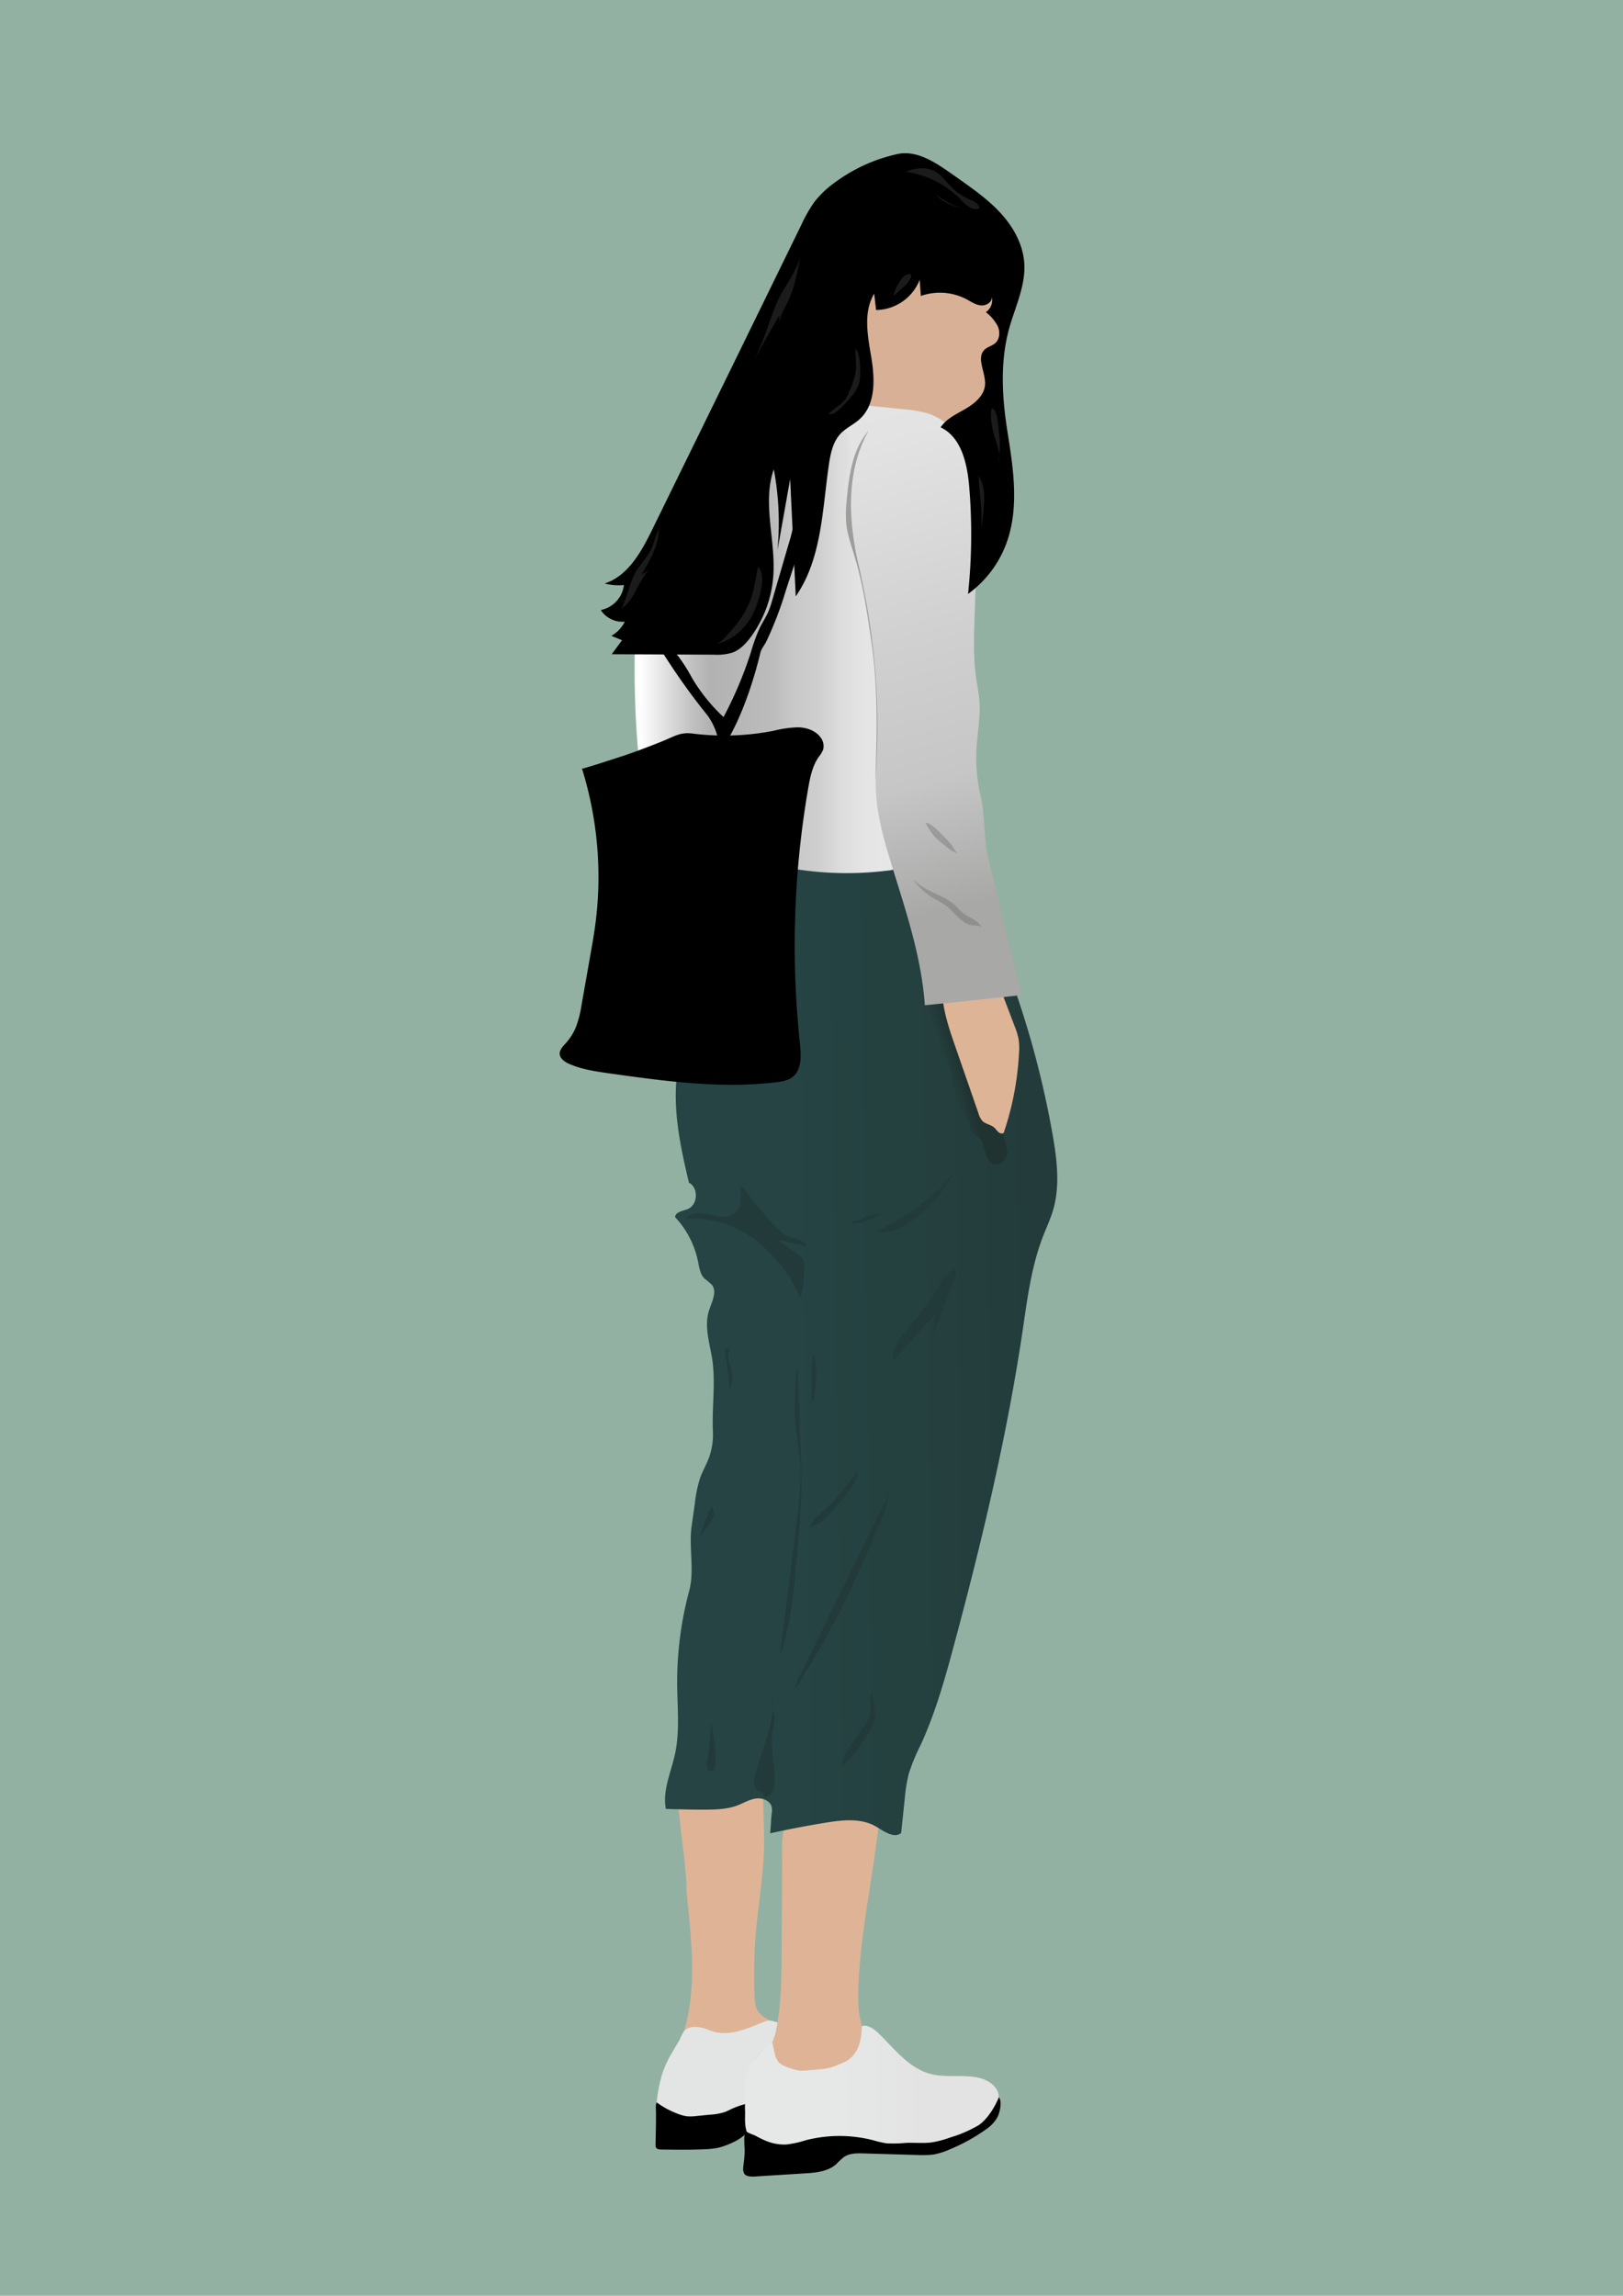 <svg xmlns="http://www.w3.org/2000/svg" xmlns:xlink="http://www.w3.org/1999/xlink" viewBox="0 0 595.28 841.89"><defs><style>.cls-1{fill:#93b1a2;}.cls-2{fill:#d8b095;}.cls-3{fill:#dfb496;}.cls-4{fill:url(#Unbenannter_Verlauf_94);}.cls-5{fill:#223a39;}.cls-6{fill:url(#Unbenannter_Verlauf_111);}.cls-7{fill:#deb496;}.cls-8{fill:url(#Unbenannter_Verlauf_81);}.cls-9{fill:url(#Unbenannter_Verlauf_16);}.cls-10{fill:#676665;opacity:0.36;}.cls-11{fill:#575756;opacity:0.47;}.cls-12{fill:#1c1b1b;}.cls-13{fill:#e3e5e4;}.cls-14{fill:url(#Unbenannter_Verlauf_129);}</style><linearGradient id="Unbenannter_Verlauf_94" x1="187.57" y1="489.78" x2="497.49" y2="485.45" gradientUnits="userSpaceOnUse"><stop offset="0.33" stop-color="#254443"/><stop offset="0.62" stop-color="#233c3b"/><stop offset="0.99" stop-color="#203331"/></linearGradient><linearGradient id="Unbenannter_Verlauf_111" x1="341.23" y1="397.56" x2="369.22" y2="389.4" gradientUnits="userSpaceOnUse"><stop offset="0.16" stop-color="#254443"/><stop offset="0.44" stop-color="#203331"/></linearGradient><linearGradient id="Unbenannter_Verlauf_81" x1="232.76" y1="234.79" x2="334.47" y2="234.79" gradientUnits="userSpaceOnUse"><stop offset="0.02" stop-color="#fff"/><stop offset="0.1" stop-color="#e4e4e4"/><stop offset="0.21" stop-color="silver"/><stop offset="0.27" stop-color="#b2b2b2"/><stop offset="0.5" stop-color="#bdbcbc"/><stop offset="0.58" stop-color="#cac9c9"/><stop offset="0.66" stop-color="#cecece"/><stop offset="0.66" stop-color="#cecece"/><stop offset="0.74" stop-color="#dcdcdc"/><stop offset="0.83" stop-color="#e5e5e5"/><stop offset="1" stop-color="#e7e7e7"/></linearGradient><linearGradient id="Unbenannter_Verlauf_16" x1="363.94" y1="329.37" x2="305.53" y2="111.4" gradientUnits="userSpaceOnUse"><stop offset="0" stop-color="#a8a8a7"/><stop offset="0.21" stop-color="#c6c6c6"/><stop offset="0.44" stop-color="#d0d0d0"/><stop offset="0.77" stop-color="#e3e3e3"/><stop offset="1" stop-color="#e7e7e7"/></linearGradient><linearGradient id="Unbenannter_Verlauf_129" x1="273.13" y1="765.46" x2="366.3" y2="765.46" gradientUnits="userSpaceOnUse"><stop offset="0.34" stop-color="#e6e8e8"/><stop offset="0.7" stop-color="#e3e3e3"/></linearGradient></defs><g id="Hintergrund"><rect class="cls-1" width="595.28" height="841.89"/></g><g id="Gesicht"><path class="cls-2" d="M319.07,97.94c-3.82,2.32-4.54,7.46-4.8,11.92-.2,3.44-.36,6.89-.47,10.33-.13,3.76-.19,7.61,1.08,11.14.91,2.53,2.46,4.78,3.38,7.3a15.85,15.85,0,0,1-.88,12.63c4.06.38,8.12-.54,12.18-.84s8.49.12,11.61,2.74c1.2,1,2.17,2.32,3.56,3.05,3.44,1.83,7.63-.64,10.28-3.5,7.21-7.81,9.86-18.7,11.94-29.13a13.88,13.88,0,0,0,.35-5.32c-.28-1.45-.33-7-1.05-8.32-1.75-3.15-4.42-2.26-7.75-3.64-2.31-1-5.17-.92-6.92-2.71A194.33,194.33,0,0,0,319.07,97.94Z" transform="translate(0 0)"/></g><g id="Beine"><path class="cls-3" d="M286.68,716.5c-.07,9.91-.15,19.92-2.36,29.58-.43,1.85-2.5,3.45-1.67,5.16.41.85,2.39,4.83,3.11,5.45,4.36,3.7,11.14,5.29,16.82,4.56s11.41-3.74,13.66-9c.36-.85-.15-6.39-.08-7a6.35,6.35,0,0,0,0-1l0-.27a27.7,27.7,0,0,0-.83-4.32c-.65-2.24-.59-8.26-.53-10.31.67-20.1,5.18-39.86,7.43-59.85.23-2.05.4-4.28-.72-6-1.35-2.12-4.1-2.78-6.59-3.14a84.88,84.88,0,0,0-10.92-.86c-3.34-.05-6.89.18-9.62,2.1-8.78,6.16-7.42,13.14-7.49,23Q286.79,700.49,286.68,716.5Z" transform="translate(0 0)"/><path class="cls-3" d="M251.81,693.75c1.74,17,3.9,34.55-.85,51,0,0,0,0,0,0,4.07,3,9.37,3.82,14.44,4a26.47,26.47,0,0,0,10-1.16c3.19-1.17,6.14-3.37,7.25-6.57a13.66,13.66,0,0,1-3.89-2.59c-1.63-1.45-1.87-3.87-2-6.05a187.8,187.8,0,0,1,.67-25.87c.92-9.72,2.6-19.38,2.79-29.14.06-3,0-5.93-.1-8.89l-.28-10.44a2.25,2.25,0,0,0-.28-1.26,2.23,2.23,0,0,0-1.43-.73c-5.71-1.23-11.66-.62-17.46-.23l-5,.35c-1.57.08-4.37-.25-5.72.49-2.56,1.4-.8,7.88-.61,10.47C250.11,675.91,251.81,685,251.81,693.75Z" transform="translate(0 0)"/></g><g id="Hose"><path class="cls-4" d="M372,362.24A339.93,339.93,0,0,1,386,415.67c1.67,9.41,2.92,19.25.16,28.39-.95,3.12-2.34,6.08-3.52,9.11-4,10.22-5.58,21.18-7.15,32-5.86,40.6-15.59,81.15-26.3,120.75-3.11,11.51-6.49,23-11.46,33.86a72.22,72.22,0,0,0-4.41,10.67,56.66,56.66,0,0,0-1.47,9.09l-1.33,12.66c-2.7,2.12-6.34-.72-9.32-2.44-5.39-3.12-12.11-2.37-18.26-1.38q-10.29,1.67-20.48,3.92c.29-2.43.3-4.86.59-7.29a6.81,6.81,0,0,0,0-2.34c-.54-2.36-3.42-3.47-5.82-3.13s-4.51,1.67-6.78,2.53c-3.72,1.41-7.79,1.53-11.77,1.55q-7.23,0-14.46-.29c-1.32-6.71,1.95-13.54,3.38-20.23,1.74-8.16.86-16.62.77-25a129.39,129.39,0,0,1,4.43-34.8c2-7.57-.22-15.82.87-23.59l1.19-8.42a45.15,45.15,0,0,1,2-9.51c.86-2.31,2.08-4.47,3-6.77a24.84,24.84,0,0,0,1.62-10c-.43-9.09,1.14-18.39-.38-27.37-1-5.67-2.81-11.55-1.07-17,1-3.21,3.15-6.94,1-9.56a32.37,32.37,0,0,0-2.67-2.25c-1.57-1.57-1.88-4-2.32-6.15a33.75,33.75,0,0,0-8.43-16.34c.15-2,2.87-2.25,4.7-3,3.71-1.57,3.94-7.81.37-9.65-3.43-14.46-6.65-29.6-3.63-44.15,1.3-6.29,3.58-12.33,5.36-18.5A120.52,120.52,0,0,0,259,330.79c-.56-9.77,11.28-15,20.06-19.36s18.49-6.41,28.17-7.94c4-.63,8.2-1.16,12,.21s7,5.27,6.23,9.24c8.62,1.21,15.17,8.12,21,14.61l10.89,12.18c2.62,2.93,5.28,5.91,6.95,9.46C366.44,353.83,367.53,359.67,372,362.24Z" transform="translate(0 0)"/></g><g id="schatten_hosen" data-name="schatten hosen"><path class="cls-5" d="M342.45,488.9a18,18,0,0,1,1.37-7.93L327.6,499c-1-3.58,1.62-7,4-9.91q5.49-6.68,10.48-13.74c2.09-3,4.7-9.22,8.61-10.07.41,3-2.36,8-3.42,10.94Q344.94,482.59,342.45,488.9Z" transform="translate(0 0)"/><path class="cls-5" d="M335.3,443.51a65.73,65.73,0,0,0,9.75-8.07c2-2.15,3.74-4.59,6.05-6.43-2.25,1.79-3.93,5.71-5.73,8a54.79,54.79,0,0,1-7,7.62c-3.39,3-11.9,9.34-16.64,6.75A88.29,88.29,0,0,0,335.3,443.51Z" transform="translate(0 0)"/><path class="cls-5" d="M304.43,551.8c-2.68,2.56-5.74,4.86-7.52,8.11,3.55-.51,6.21-3.38,8.56-6.08l3.24-3.69a29.35,29.35,0,0,0,2.6-3.29c1-1.63,3.87-5.28,3.11-7.1C311.08,543.79,308.24,548.15,304.43,551.8Z" transform="translate(0 0)"/><path class="cls-5" d="M327.31,544.23a85.44,85.44,0,0,1-4.48,10.08c-1.08,2.16-2.14,4.34-3.2,6.51L310.26,580l-2.09,4.28-14.35,29.32a25.47,25.47,0,0,0-2.32,6,335.24,335.24,0,0,0,24.78-46c1-2.34,2.05-4.69,3.06-7l3.28-7.65c1.3-3,2.62-6.14,2.93-9.44" transform="translate(0 0)"/><path class="cls-5" d="M317.65,632l-3.86,5.45c-2.16,3-4.37,6.23-5,9.91,3-1.63,4.94-4.59,6.78-7.45l3.13-4.84a13.62,13.62,0,0,0,2.08-4.22c.73-3.14-.32-7.26-1.15-10.28C318.64,624.55,320.23,628.35,317.65,632Z" transform="translate(0 0)"/><path class="cls-5" d="M283.26,621.17c1.53,10.53-4.37,20.57-6.44,31-.33,1.64-.31,3.8,1.24,4.45.57.24,1.31.24,1.69.74s.26,1.3.79,1.57a1.14,1.14,0,0,0,.95-.1c2-1,2.56-3.61,2.61-5.86.11-6.35-1.84-12.76-.59-19,.43-2.16,1.18-4.62-.14-6.39" transform="translate(0 0)"/><path class="cls-5" d="M259.38,645.7a5,5,0,0,0-.05,2.54,1.65,1.65,0,0,0,2,1.17c.85-.32,1-1.42,1.07-2.32a57.05,57.05,0,0,0-1.75-15.72A70.39,70.39,0,0,1,259.38,645.7Z" transform="translate(0 0)"/><path class="cls-5" d="M256.41,564.1c1.23-3.18,7.66-7.53,4.54-11.68C259.09,556,257.89,560.28,256.41,564.1Z" transform="translate(0 0)"/><path class="cls-5" d="M297.78,514.87c1.34-3.37,1.43-7.09,1.5-10.72.05-2.44.14-5.11-1-7.31C297.16,502.46,297.88,509.08,297.78,514.87Z" transform="translate(0 0)"/><path class="cls-5" d="M266.55,499.43l1.16,9.82a12,12,0,0,0,.38-7.69c-.73-2.52-1.61-4.54-.65-7.11C264.88,493.48,266.37,498,266.55,499.43Z" transform="translate(0 0)"/><path class="cls-5" d="M316,447.16c.77-.38,1.45-.92,2.23-1.28a11.41,11.41,0,0,1,4.94-.67c-1.17,0-4,2.21-5.39,2.59a19.89,19.89,0,0,1-6.27.7C312.84,447.65,314.55,447.88,316,447.16Z" transform="translate(0 0)"/><path class="cls-5" d="M285,450.36a13.58,13.58,0,0,0,3.25,2.66c2.61,1.37,6.34,1.29,7.66,3.93L285,454.53l7.73,5.57a5.2,5.2,0,0,1,1.78,1.8,4.9,4.9,0,0,1,.38,1.91,39.88,39.88,0,0,1-1.3,12.3,53.48,53.48,0,0,0-16.53-21.39c-7.32-5.43-16.5-8.54-25.59-7.81,1.91-2.35,5.52-2.19,8.48-1.55s6.25,1.5,8.86-.05c4.2-2.48,2.37-6.79,3.1-10.54A156.71,156.71,0,0,0,285,450.36Z" transform="translate(0 0)"/><path class="cls-5" d="M291.52,519.15c.33,5.7,1.59,11.31,2,17,.54,7.45-.4,14.91-1.32,22.32L286,607.74c3.86-11.27,5-23.26,6.07-35.11,1-10.61,2-21.23,1.85-31.88,0-3.57-.19-7.14-.35-10.7-.42-9.65-.45-19.41-1.27-29A161.13,161.13,0,0,0,291.52,519.15Z" transform="translate(0 0)"/><path class="cls-6" d="M347.68,359.12c-1.46,2-7.92,4.67-8.07,7.16-.27,4.34,8.62,24.11,9.68,28.32.59,2.33.3,4.82.91,7.15,1.08,4,4.78,7.08,5.49,11.21a5,5,0,0,0,.66,2.25,7.74,7.74,0,0,0,2.12,1.4c1.77,1.17,2.22,3.51,2.75,5.57s1.62,4.38,3.72,4.72,3.84-1.46,4.48-3.4-1.61-6-1.31-8c.65-4.41-1.54-6.77-3.37-10.83-3.38-7.5-3.16-13.28-8.17-19.8a22,22,0,0,1-3.06-4.77,7.77,7.77,0,0,0-1.05-2.12C351.22,376.52,349.3,360.12,347.68,359.12Z" transform="translate(0 0)"/></g><g id="Hände"><path class="cls-7" d="M350.5,384.11l2.29,6.6,6.13,17.67a6.9,6.9,0,0,0,1.42,2.69c1.21,1.19,3.14,1.34,4.39,2.48.52.47.9,1.1,1.43,1.56a1.76,1.76,0,0,0,1.95.38,108.35,108.35,0,0,0,5.65-29.5,22.39,22.39,0,0,0-.15-4.84,25.32,25.32,0,0,0-1.48-4.87l-4.76-12.51a4.73,4.73,0,0,0-1-1.81,4.54,4.54,0,0,0-2.48-1,63.18,63.18,0,0,0-9.13-.61c-2.38,0-5.13-.07-7.3,1.06s-2,2.75-1.69,5.13C346.5,372.59,348.51,378.39,350.5,384.11Z" transform="translate(0 0)"/></g><g id="pully"><path class="cls-8" d="M234.38,279.2c13.13,7.06,30.41,4.79,42.08,14.07,7.7,6.12,11.22,16,14.38,25.28a119.94,119.94,0,0,0,34.83.68,7.56,7.56,0,0,0,3.47-1c1.61-1.12,2.13-3.24,2.49-5.18,6.2-33.32.4-67.53-.21-101.41-.14-8.11,0-16.3-1.75-24.21a103.79,103.79,0,0,0-3.14-10.5l-2.59-7.67c-2-6-4.31-12.36-9.34-16.21-7.68-5.89-18.82-3.73-27.55.44s-16.92,10.17-26.51,11.47c1.32,8.88-4.46,17-8,25.28-2.07,4.83-3.41,9.93-5.17,14.88a91.82,91.82,0,0,1-7.93,16.66c-3.21,5.29-6.37,8.28-6.55,14.59A346.66,346.66,0,0,0,234.38,279.2Z" transform="translate(0 0)"/></g><g id="Pully_ärmel" data-name="Pully ärmel"><path class="cls-9" d="M312,148.07l20.09,2.09a39.3,39.3,0,0,1,8.23,1.44c8.16,2.64,13.83,10.4,16.27,18.62s2.17,17,1.88,25.53l-1,29.94c-.26,7.78-.53,15.62.61,23.32.38,2.57.92,5.12,1.13,7.71.49,5.91-.71,11.82-1.05,17.75a61.3,61.3,0,0,0,1.47,17.24c1.8,7.82,1.06,16,3,23.8l12.06,49.39q-17.73,2-35.49,3.73c-1.19-17.52-6.89-34.36-12.07-51.13-2.51-8.13-4.92-16.35-5.71-24.81a89.55,89.55,0,0,1-.12-11.71c.35-9.3.55-18.68,0-28a276.06,276.06,0,0,0-3.76-33.45c-2.53-14-9.43-27.49-7.79-41.61.67-5.72,2.74-11.51,1.31-17.08-.59-2.33-1.79-4.5-2.15-6.88A5.55,5.55,0,0,1,312,148.07Z" transform="translate(0 0)"/></g><g id="schatten_pully" data-name="schatten pully"><path class="cls-10" d="M342.73,329.61a43,43,0,0,1,4.19,2.47c3.37,2.5,5.78,6.93,10,7.29,1.05.09,2.23-.06,3,.63-1.19-2.61-4.43-3.42-6.69-5.17-1.08-.84-1.94-1.91-2.94-2.84-2.6-2.4-6-3.71-9.17-5.27a27.58,27.58,0,0,1-6.24-4.21A25.49,25.49,0,0,0,342.73,329.61Z" transform="translate(0 0)"/><path class="cls-10" d="M342.5,306.42a15.64,15.64,0,0,0,2.58,2.43l1.61,1.3a13.86,13.86,0,0,0,4.62,2.83c-.63-.19-1.94-2.71-2.43-3.3a38.55,38.55,0,0,0-2.88-3.12c-1.38-1.35-4.65-4.93-6.59-4.89A21.43,21.43,0,0,0,342.5,306.42Z" transform="translate(0 0)"/><path class="cls-11" d="M318.57,158c-5.91,6.78-7.19,16.33-8,25.3a47.22,47.22,0,0,0-.2,8.57c.4,4.17,1.85,8.15,3.06,12.16,3.09,10.27,4.65,20.91,6.2,31.52,2.46,16.79,2.06,33.88,1.39,50.83a256.24,256.24,0,0,0-6-78.7C311.13,191.1,310.15,172.9,318.57,158Z" transform="translate(0 0)"/></g><g id="bändel_rucksach" data-name="bändel rucksach"><path d="M241.43,236.71a242.7,242.7,0,0,0,18.2,25.8,24,24,0,0,1,3.89,9.15c1.28,0,2-.14,3.28-.14,5.38-9.14,9.57-21.65,12.05-32,.41-1.71,1.41-2.67,2.2-4.25a131.21,131.21,0,0,0,7.12-18.55l4.08-12.49a27.93,27.93,0,0,0,1.69-7.46,9.36,9.36,0,0,0-2.4-7.06,66,66,0,0,1-2.36,10l-5.87,20.17a37.74,37.74,0,0,1-1.48,4.39c-.85,1.93-2,3.71-3,5.6a65.51,65.51,0,0,0-3.46,9.45,143.52,143.52,0,0,1-10,23.64,64.7,64.7,0,0,1-11.49-14.25,67,67,0,0,0-5-7.94A11.48,11.48,0,0,0,241.43,236.71Z" transform="translate(0 0)"/></g><g id="haare"><path d="M329.18,56.49a60.22,60.22,0,0,0-23,10.45A36.37,36.37,0,0,0,298.74,74a52.33,52.33,0,0,0-4.85,8.49L271,129.33l-13.87,28.33-10.2,20.81-7.65,15.61c-4,8.16-8.85,17.09-17.5,19.89a20.29,20.29,0,0,0,7.07.58,10.7,10.7,0,0,1-8.5,9.16,9.54,9.54,0,0,0,8.81,4.26,12.22,12.22,0,0,1-4.92,5.2l3.91,1.6-3.79,5.14,37.55.17a18.88,18.88,0,0,0,6.83-.8c2.78-1.05,4.9-3.34,6.67-5.73a43.18,43.18,0,0,0,8.23-22.46c.9-13.07-4.13-26.65.17-39a105.56,105.56,0,0,1,1.34,29.74l4.66-26.14,2.05,43c9.56-13.76,9.73-31.64,12.14-48.22.61-4.16,1.51-8.57,4.44-11.59,2-2,4.66-3.2,6.77-5.09,6-5.36,5.7-14.69,4.38-22.6s-3.09-16.63,1.05-23.5l.68,6a17.46,17.46,0,0,0,16-11.09l.43,5.93a21.07,21.07,0,0,1,16.78,1.22c1.69.91,3.34,2.07,5.25,2.25s4.14-1.18,4-3.09a5.35,5.35,0,0,1-2.18,5.57,15.71,15.71,0,0,1,4.34,5.1c.92,2,.8,4.74-.88,6.24-1.13,1-2.76,1.32-3.87,2.34-3.31,3.06.42,8.45.1,12.94-.28,3.89-3.67,6.77-7,8.73s-7.14,3.63-9.28,6.88c7.62,3.63,9.76,13.33,10.47,21.74a207.87,207.87,0,0,1-.42,39.36,40.12,40.12,0,0,0,13.85-18c5-13,2.85-27.48.65-41.22-2.09-13.06-2.88-26.59.9-39.27,2.25-7.51,5.73-15,5.22-22.79-.44-6.84-3.95-13.19-8.56-18.26s-10.27-9-15.89-13C344.57,60.6,337,54.79,329.18,56.49Z" transform="translate(0 0)"/></g><g id="haare_schatten" data-name="haare schatten"><path class="cls-12" d="M313.78,136.7a32.12,32.12,0,0,1-2.23,6.72,10.17,10.17,0,0,1-4.1,5.42l-3.54,2.78c1,.66,2.25-.08,3.13-.84a40.5,40.5,0,0,0,5.89-6.25,12.32,12.32,0,0,0,2-3.45,12,12,0,0,0,.52-3.43c.09-2.85.21-7.56-1.74-9.87C313.68,130.74,314.3,133.68,313.78,136.7Z" transform="translate(0 0)"/><path class="cls-12" d="M359.54,196.31a90.77,90.77,0,0,0,1.27-10.54,24.18,24.18,0,0,0,0-6.07,16.41,16.41,0,0,0-1.81-5.2C359.06,181.36,360.9,189.56,359.54,196.31Z" transform="translate(0 0)"/><path class="cls-12" d="M276.12,225.18c-2.69,5.34-7.59,9.74-13.45,10.92,1.94-.39,4.71-4,6-5.45a38.45,38.45,0,0,0,5-7.15c2.75-5.11,3.28-10.11,4.35-15.64C281.56,211.37,278,221.47,276.12,225.18Z" transform="translate(0 0)"/><path class="cls-12" d="M239.37,200.16c.74-2,1.19-4.24,2.31-6.12-.14,6-3.31,11.51-6.39,16.69l2.46-1.51c-3.79,4.24-5,10.69-9.71,13.87,1.88-3.93,2.67-8.29,4.5-12.18S237.84,204.36,239.37,200.16Z" transform="translate(0 0)"/><path class="cls-12" d="M275.93,133.05l9.92-17.44.08,4c-.3-3,1.44-5.72,2.77-8.4,2.78-5.63,3.93-11.91,5-18.09-1.2,6.66-6.52,12.27-9,18.39C281.71,118.79,279.87,126.12,275.93,133.05Z" transform="translate(0 0)"/><path class="cls-12" d="M344.05,63.58c1.76,1.27,3.05,3.08,4.55,4.65a22.23,22.23,0,0,0,7.17,5c1.56.67,3.5,1.61,3.42,3.3a4.77,4.77,0,0,1-4-.79,19.83,19.83,0,0,1-3.09-2.85,35.16,35.16,0,0,0-20-9.9C336.15,61.52,340.27,60.83,344.05,63.58Z" transform="translate(0 0)"/><path class="cls-12" d="M365.71,163.13a21,21,0,0,1,.76,3,8.28,8.28,0,0,1-.48,4,31.27,31.27,0,0,0,.41-11.37c-.23-1.92-.34-8.55-2.64-9C362.63,153.41,364.61,159.48,365.71,163.13Z" transform="translate(0 0)"/><path class="cls-12" d="M331.58,105.13l-3.85,3.34c.17-1.94,2.93-7.42,5.06-7.88C336.33,99.84,332.49,104.34,331.58,105.13Z" transform="translate(0 0)"/><path class="cls-12" d="M355.88,77c-3.4-.27-10.43-2.57-12.47-5.46C346.94,74,351.49,76.63,355.88,77Z" transform="translate(0 0)"/></g><g id="Rucksack"><path d="M213.46,281.86a133.47,133.47,0,0,1,4.86,57.41c-.49,3.62-1.12,7.21-1.76,10.81l-3.22,18.24a40.7,40.7,0,0,1-2.12,8.38,20.3,20.3,0,0,1-3.63,5.77c-1.09,1.2-2.41,2.5-2.29,4.11s1.84,2.84,3.42,3.54c4.76,2.09,10,2.83,15.14,3.55,20.17,2.82,40.61,5.64,60.82,3.2,2.08-.25,4.25-.59,5.92-1.85,3.49-2.64,3.28-7.85,2.81-12.2a338.91,338.91,0,0,1,3-93.64c.7-4.07,1.54-8.26,3.9-11.65a10.47,10.47,0,0,0,1.6-2.63,5.21,5.21,0,0,0-1.11-4.69c-1.86-2.37-5-3.41-8-3.5a40.64,40.64,0,0,0-8.94,1.25A93.51,93.51,0,0,1,254,269c-4.46-.55-6.48.94-10.53,2.6-4.63,1.9-9.33,3.67-14.06,5.31C228.09,277.34,213.54,282.12,213.46,281.86Z" transform="translate(0 0)"/></g><g id="schuhe_2" data-name="schuhe 2"><path class="cls-13" d="M285.22,741.63c-.79-.15-1.7-.54-2.53-.63-1.39-.15-1.42,0-5.87,1.78a44.57,44.57,0,0,1-6.64,2.21,17.14,17.14,0,0,1-7.7.25c-1.92-.46-3.69-1.42-5.63-1.76-1.27-.21-3.45-.45-5.09.62a3.66,3.66,0,0,0-.8.64,16.42,16.42,0,0,0-1.48,2.83c-.42.94-.26.45-3.13,5.42-.38.67-.77,1.34-1.13,2a37.23,37.23,0,0,0-2.4,5.76A52.07,52.07,0,0,0,240.87,771c-.08.78-.24,1.2.26,1.81a4.79,4.79,0,0,0,1.92,1c1.18.49,2.11,1.44,3.26,2a11.52,11.52,0,0,0,2.59.83,36.85,36.85,0,0,0,5.9,1.06c5.84.41,11.53-1.94,16.53-5,.46-.28,1.81-.55,2.07-1s0-1.23,0-1.68c.28-3.37-.1-6.42.82-9.67a14.7,14.7,0,0,1,5.35-8c1.17-.87,2.91-1.45,3.56-3.22a20.46,20.46,0,0,0,1.41-4" transform="translate(0 0)"/></g><g id="Schuhsohle"><path d="M240.44,786.54a2.19,2.19,0,0,0,.13.92c.33.68,1.24.78,2,.79,5.31.07,10.63.14,15.93-.1a29.88,29.88,0,0,0,4.73-.51c3-.64,11.73-3.95,11-7.59-.2-1-1.6-8.3-.7-8.51a31.17,31.17,0,0,0-5.08,1.77c-.85.4-1.67.84-2.53,1.17a22,22,0,0,1-5.64,1l-4.68.47a17.26,17.26,0,0,1-3.8.09,16.31,16.31,0,0,1-3.6-1.05,30.67,30.67,0,0,1-7.3-4c-.56.73-.29,2.59-.3,3.53,0,1.33,0,2.66,0,4Z" transform="translate(0 0)"/></g><g id="Schuhe"><path class="cls-14" d="M283.24,748.94c.86,2.94.69,6.28,3.22,8a13.43,13.43,0,0,0,3.33,1.48,16,16,0,0,0,3.46.89,16.37,16.37,0,0,0,3.05-.08l5.69-.51a20.18,20.18,0,0,0,3.91-.91c1-.37,2.09-.89,3.06-1.27,5.75-2.27,7-7.93,7.16-13.59,2.3-.54,4.5,1.13,6.2,2.78,5.78,5.61,11,12.61,18.76,14.74,5.81,1.6,12.1.14,18,1.5,3.44.8,7,3.17,7.24,6.69a10.55,10.55,0,0,1-1.45,5,10.93,10.93,0,0,1-6.77,6.9l-6.31,2.95a39.84,39.84,0,0,1-10.44,3.73,40.25,40.25,0,0,1-9.5,0l-8.34-.68a49.39,49.39,0,0,1-7.07-.93,42.52,42.52,0,0,0-5.54-1.23c-3.25-.29-6.43.84-9.58,1.69a56,56,0,0,1-14.85,1.92c-4.56,0-9.81-1-12-5-1.48-2.64-1.2-5.86-1.17-8.89.06-5.25-.73-10.75,1.32-15.59C276.13,754.85,280.26,751.66,283.24,748.94Z" transform="translate(0 0)"/></g><g id="schuhsohle_2" data-name="schuhsohle 2"><path d="M272.83,796.81c.71,1.86,4,1.32,6,1.21l16.05-1c4.16-.24,8.64-.62,11.78-3.36a31.28,31.28,0,0,1,2.87-2.66c2.08-1.42,4.77-1.4,7.29-1.32l19.8.58a31.93,31.93,0,0,0,5.95-.21,26.17,26.17,0,0,0,5.93-1.92,66,66,0,0,0,13-7.18,13.71,13.71,0,0,0,4.24-4.37c1-1.8,1.92-6.08.59-7.46-1.37,3.48-4.3,8.21-7.44,10.24a46.16,46.16,0,0,1-10.27,4.44,37.39,37.39,0,0,1-6.71,1.81c-3.17.45-6.39.08-9.59.2a45.88,45.88,0,0,1-7.22.16,36.75,36.75,0,0,1-4.75-1.1,49.61,49.61,0,0,0-24.89,0,36.27,36.27,0,0,1-7.17,1.55,17.51,17.51,0,0,1-7.71-1.51,32.67,32.67,0,0,1-3.41-1.68c-.73-.4-4.1-1.41-3.93-2.3.11-.59,0,.64,0,.81-.48,2-.11,6.11-.12,7C273,793.88,272.16,795.06,272.83,796.81Z" transform="translate(0 0)"/></g></svg>